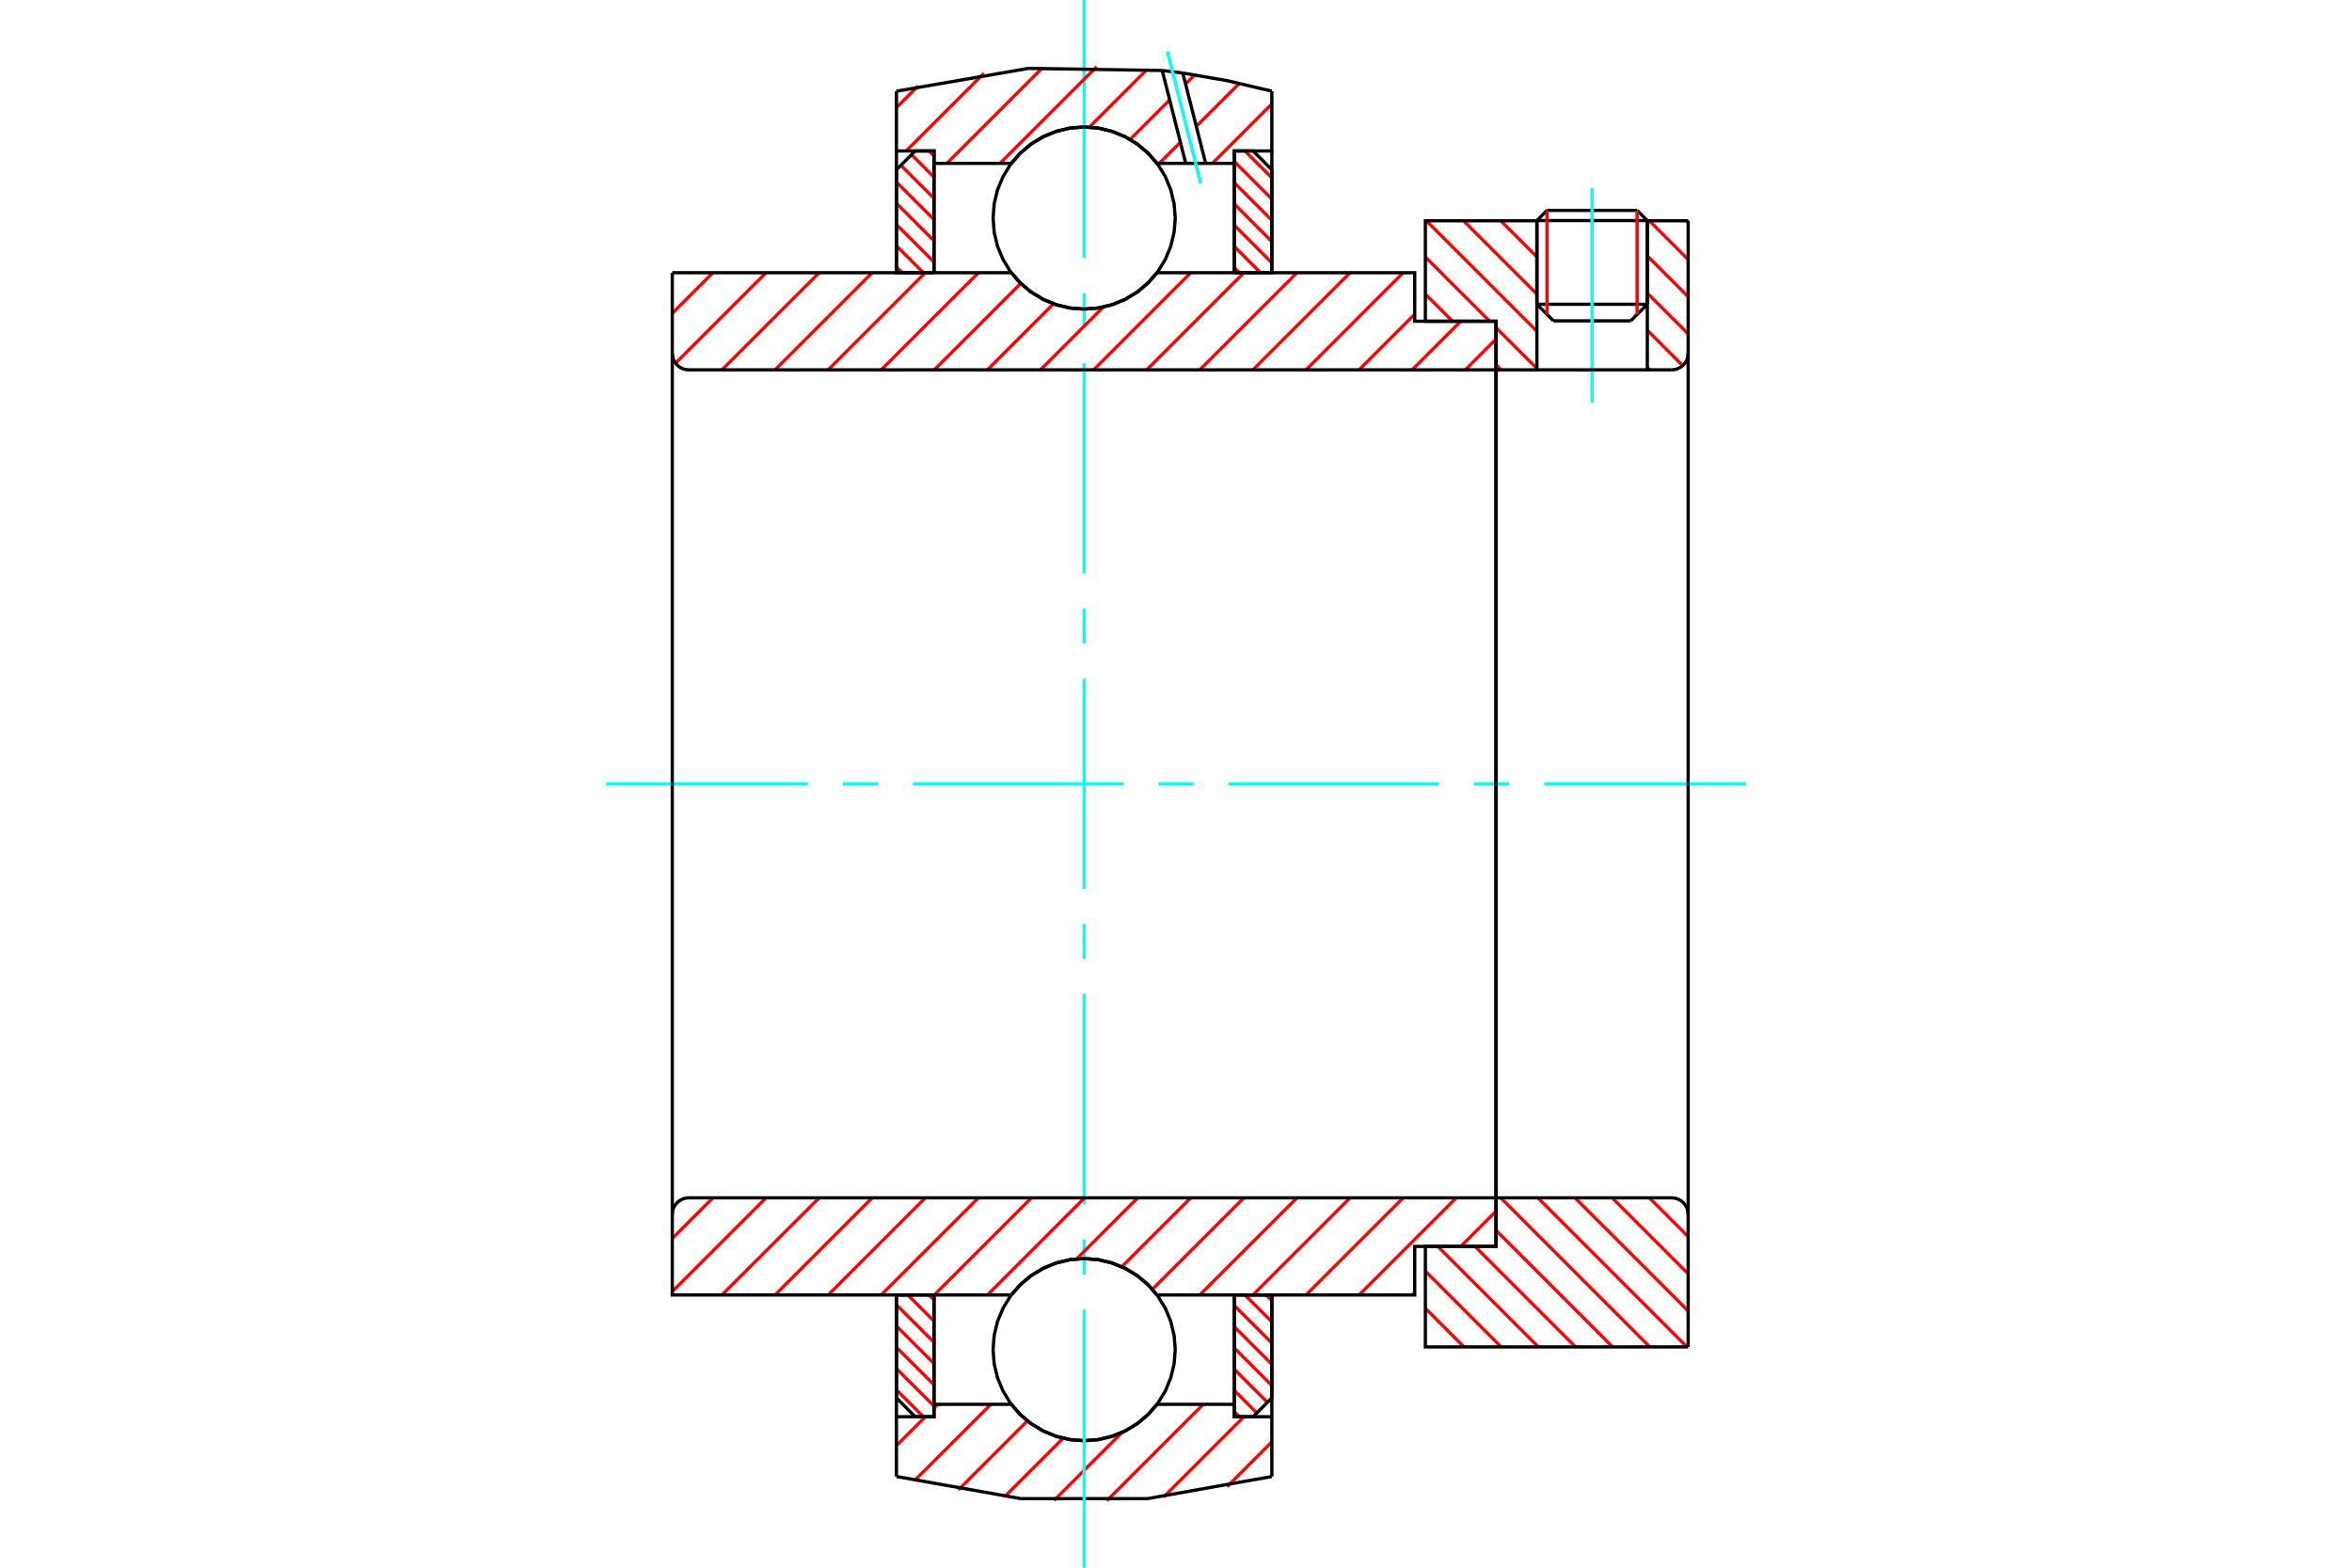 <?xml version="1.0" standalone="no"?>
<!DOCTYPE svg PUBLIC "-//W3C//DTD SVG 1.1//EN"
	"http://www.w3.org/Graphics/SVG/1.1/DTD/svg11.dtd">
<svg xmlns="http://www.w3.org/2000/svg" height="100%" width="100%" viewBox="0 0 36000 24000">
	<rect x="-1800" y="-1200" width="39600" height="26400" style="fill:#FFF"/>
	<g style="fill:none; fill-rule:evenodd" transform="matrix(1 0 0 1 0 0)">
		<g style="fill:none; stroke:#000; stroke-width:50; shape-rendering:geometricPrecision">
			<line x1="25214" y1="3377" x2="23524" y2="3377"/>
			<line x1="23679" y1="3221" x2="25058" y2="3221"/>
			<line x1="23524" y1="4658" x2="25214" y2="4658"/>
			<line x1="24960" y1="4912" x2="23777" y2="4912"/>
			<line x1="23679" y1="3221" x2="23524" y2="3377"/>
			<line x1="25214" y1="3377" x2="25058" y2="3221"/>
			<line x1="24960" y1="4912" x2="25214" y2="4658"/>
			<line x1="23524" y1="4658" x2="23777" y2="4912"/>
			<line x1="23524" y1="3377" x2="23524" y2="4658"/>
			<line x1="25214" y1="4658" x2="25214" y2="3377"/>
		</g>
		<g style="fill:none; stroke:#0FF; stroke-width:50; shape-rendering:geometricPrecision">
			<line x1="24369" y1="6164" x2="24369" y2="2878"/>
		</g>
		<g style="fill:none; stroke:#F00; stroke-width:50; shape-rendering:geometricPrecision">
			<line x1="25058" y1="3221" x2="25058" y2="4814"/>
			<line x1="23679" y1="4814" x2="23679" y2="3221"/>
			<line x1="13721" y1="21277" x2="14133" y2="21689"/>
			<line x1="13721" y1="20952" x2="14296" y2="21526"/>
			<line x1="13721" y1="20627" x2="14296" y2="21201"/>
			<line x1="13721" y1="20301" x2="14296" y2="20876"/>
			<line x1="13721" y1="19976" x2="14296" y2="20551"/>
			<line x1="13895" y1="19825" x2="14296" y2="20226"/>
			<line x1="14220" y1="19825" x2="14296" y2="19901"/>
		</g>
		<g style="fill:none; stroke:#000; stroke-width:50; shape-rendering:geometricPrecision">
			<polyline points="13721,19825 13721,21401 14008,21689 14296,21689 14296,19825 13721,19825"/>
		</g>
		<g style="fill:none; stroke:#0FF; stroke-width:50; shape-rendering:geometricPrecision">
			<line x1="9276" y1="12000" x2="12365" y2="12000"/>
			<line x1="12902" y1="12000" x2="13439" y2="12000"/>
			<line x1="13975" y1="12000" x2="17195" y2="12000"/>
			<line x1="17732" y1="12000" x2="18268" y2="12000"/>
			<line x1="18805" y1="12000" x2="22025" y2="12000"/>
			<line x1="22561" y1="12000" x2="23098" y2="12000"/>
			<line x1="23635" y1="12000" x2="26724" y2="12000"/>
		</g>
		<g style="fill:none; stroke:#F00; stroke-width:50; shape-rendering:geometricPrecision">
			<line x1="13721" y1="4088" x2="13808" y2="4175"/>
			<line x1="13721" y1="3763" x2="14133" y2="4175"/>
			<line x1="13721" y1="3438" x2="14296" y2="4012"/>
			<line x1="13721" y1="3113" x2="14296" y2="3687"/>
			<line x1="13721" y1="2788" x2="14296" y2="3362"/>
			<line x1="13789" y1="2531" x2="14296" y2="3037"/>
			<line x1="13952" y1="2368" x2="14296" y2="2712"/>
			<line x1="14220" y1="2311" x2="14296" y2="2387"/>
		</g>
		<g style="fill:none; stroke:#000; stroke-width:50; shape-rendering:geometricPrecision">
			<polyline points="14296,4175 14296,2311 14008,2311 13721,2599 13721,4175 14296,4175"/>
		</g>
		<g style="fill:none; stroke:#F00; stroke-width:50; shape-rendering:geometricPrecision">
			<line x1="19381" y1="19825" x2="19467" y2="19912"/>
			<line x1="19055" y1="19825" x2="19467" y2="20237"/>
			<line x1="18893" y1="19988" x2="19467" y2="20562"/>
			<line x1="18893" y1="20313" x2="19467" y2="20887"/>
			<line x1="18893" y1="20638" x2="19467" y2="21212"/>
			<line x1="18893" y1="20963" x2="19399" y2="21469"/>
			<line x1="18893" y1="21288" x2="19237" y2="21632"/>
			<line x1="18893" y1="21613" x2="18968" y2="21689"/>
		</g>
		<g style="fill:none; stroke:#000; stroke-width:50; shape-rendering:geometricPrecision">
			<polyline points="19467,19825 19467,21401 19180,21689 18893,21689 18893,19825 19467,19825"/>
		</g>
		<g style="fill:none; stroke:#F00; stroke-width:50; shape-rendering:geometricPrecision">
			<line x1="19055" y1="2311" x2="19467" y2="2723"/>
			<line x1="18893" y1="2474" x2="19467" y2="3048"/>
			<line x1="18893" y1="2799" x2="19467" y2="3373"/>
			<line x1="18893" y1="3124" x2="19467" y2="3699"/>
			<line x1="18893" y1="3449" x2="19467" y2="4024"/>
			<line x1="18893" y1="3774" x2="19293" y2="4175"/>
			<line x1="18893" y1="4099" x2="18968" y2="4175"/>
		</g>
		<g style="fill:none; stroke:#000; stroke-width:50; shape-rendering:geometricPrecision">
			<polyline points="18893,4175 18893,2311 19180,2311 19467,2599 19467,4175 18893,4175"/>
			<polyline points="17989,3338 17971,3120 17920,2907 17837,2705 17722,2518 17580,2352 17414,2210 17227,2096 17025,2012 16812,1961 16594,1944 16376,1961 16163,2012 15961,2096 15775,2210 15608,2352 15466,2518 15352,2705 15268,2907 15217,3120 15200,3338 15217,3556 15268,3769 15352,3971 15466,4158 15608,4324 15775,4466 15961,4580 16163,4664 16376,4715 16594,4732 16812,4715 17025,4664 17227,4580 17414,4466 17580,4324 17722,4158 17837,3971 17920,3769 17971,3556 17989,3338"/>
			<polyline points="17989,20662 17971,20444 17920,20231 17837,20029 17722,19842 17580,19676 17414,19534 17227,19420 17025,19336 16812,19285 16594,19268 16376,19285 16163,19336 15961,19420 15775,19534 15608,19676 15466,19842 15352,20029 15268,20231 15217,20444 15200,20662 15217,20880 15268,21093 15352,21295 15466,21482 15608,21648 15775,21790 15961,21904 16163,21988 16376,22039 16594,22056 16812,22039 17025,21988 17227,21904 17414,21790 17580,21648 17722,21482 17837,21295 17920,21093 17971,20880 17989,20662"/>
		</g>
		<g style="fill:none; stroke:#F00; stroke-width:50; shape-rendering:geometricPrecision">
			<line x1="25245" y1="18338" x2="25839" y2="18932"/>
			<line x1="24676" y1="18338" x2="25839" y2="19501"/>
			<line x1="24107" y1="18338" x2="25839" y2="20070"/>
			<line x1="23539" y1="18338" x2="25820" y2="20620"/>
			<line x1="22970" y1="18338" x2="25251" y2="20620"/>
			<line x1="22898" y1="18836" x2="24682" y2="20620"/>
			<line x1="22576" y1="19082" x2="24114" y2="20620"/>
			<line x1="22007" y1="19082" x2="23545" y2="20620"/>
			<line x1="21817" y1="19461" x2="22976" y2="20620"/>
			<line x1="21817" y1="20029" x2="22407" y2="20620"/>
			<line x1="21817" y1="20598" x2="21838" y2="20620"/>
		</g>
		<g style="fill:none; stroke:#000; stroke-width:50; shape-rendering:geometricPrecision">
			<line x1="25839" y1="12000" x2="25839" y2="20620"/>
			<polyline points="25839,18592 25836,18552 25827,18513 25812,18476 25791,18443 25765,18412 25735,18386 25701,18366 25664,18350 25625,18341 25586,18338 22898,18338 22898,12000"/>
			<polyline points="22898,18338 22898,19082 21817,19082 21817,20620 25839,20620"/>
		</g>
		<g style="fill:none; stroke:#F00; stroke-width:50; shape-rendering:geometricPrecision">
			<line x1="25814" y1="3380" x2="25839" y2="3405"/>
			<line x1="25245" y1="3380" x2="25839" y2="3974"/>
			<line x1="25214" y1="3918" x2="25839" y2="4543"/>
			<line x1="25214" y1="4487" x2="25839" y2="5112"/>
			<line x1="25214" y1="5056" x2="25755" y2="5597"/>
			<line x1="22970" y1="3380" x2="23524" y2="3934"/>
			<line x1="25214" y1="5624" x2="25251" y2="5662"/>
			<line x1="22401" y1="3380" x2="23524" y2="4503"/>
			<line x1="21832" y1="3380" x2="23524" y2="5072"/>
			<line x1="21817" y1="3934" x2="22801" y2="4918"/>
			<line x1="22898" y1="5016" x2="23524" y2="5641"/>
			<line x1="21817" y1="4503" x2="22232" y2="4918"/>
			<line x1="22898" y1="5584" x2="22976" y2="5662"/>
		</g>
		<g style="fill:none; stroke:#000; stroke-width:50; shape-rendering:geometricPrecision">
			<line x1="25839" y1="12000" x2="25839" y2="3380"/>
			<polyline points="25586,5662 25625,5659 25664,5650 25701,5634 25735,5614 25765,5588 25791,5557 25812,5524 25827,5487 25836,5448 25839,5408"/>
			<polyline points="25586,5662 25214,5662 25214,3380"/>
			<polyline points="25214,5662 23524,5662 23524,3380"/>
			<polyline points="23524,5662 22898,5662 22898,12000"/>
			<polyline points="22898,5662 22898,4918 21817,4918 21817,3380 23524,3380"/>
			<line x1="25214" y1="3380" x2="25839" y2="3380"/>
		</g>
		<g style="fill:none; stroke:#F00; stroke-width:50; shape-rendering:geometricPrecision">
			<line x1="19467" y1="22074" x2="18781" y2="22761"/>
			<line x1="19040" y1="21689" x2="17811" y2="22918"/>
			<line x1="18417" y1="21499" x2="16940" y2="22976"/>
			<line x1="17174" y1="21929" x2="16133" y2="22971"/>
			<line x1="16272" y1="22019" x2="15378" y2="22913"/>
			<line x1="15725" y1="21753" x2="14668" y2="22810"/>
			<line x1="15167" y1="21499" x2="13996" y2="22669"/>
			<line x1="14354" y1="21499" x2="14296" y2="21557"/>
			<line x1="14164" y1="21689" x2="13721" y2="22132"/>
		</g>
		<g style="fill:none; stroke:#000; stroke-width:50; shape-rendering:geometricPrecision">
			<polyline points="19467,19825 19467,21689 19467,22604"/>
			<polyline points="13721,22604 15626,22943 17562,22943 19467,22604"/>
			<polyline points="13721,22604 13721,21689 14296,21689 14296,21499 14296,19825"/>
			<polyline points="14296,21499 15479,21499 15621,21660 15786,21798 15971,21909 16170,21990 16379,22040 16594,22056 16809,22040 17018,21990 17218,21909 17402,21798 17568,21660 17710,21499 18893,21499 18893,19825"/>
			<polyline points="18893,21499 18893,21689 19467,21689"/>
			<line x1="13721" y1="21689" x2="13721" y2="19825"/>
		</g>
		<g style="fill:none; stroke:#0FF; stroke-width:50; shape-rendering:geometricPrecision">
			<line x1="16594" y1="24000" x2="16594" y2="20049"/>
			<line x1="16594" y1="19513" x2="16594" y2="18976"/>
			<line x1="16594" y1="18439" x2="16594" y2="15220"/>
			<line x1="16594" y1="14683" x2="16594" y2="14146"/>
			<line x1="16594" y1="13610" x2="16594" y2="10390"/>
			<line x1="16594" y1="9854" x2="16594" y2="9317"/>
			<line x1="16594" y1="8780" x2="16594" y2="5561"/>
			<line x1="16594" y1="5024" x2="16594" y2="4487"/>
			<line x1="16594" y1="3951" x2="16594" y2="0"/>
		</g>
		<g style="fill:none; stroke:#F00; stroke-width:50; shape-rendering:geometricPrecision">
			<line x1="19467" y1="1591" x2="18557" y2="2501"/>
			<line x1="18968" y1="1278" x2="18310" y2="1935"/>
			<line x1="18067" y1="2178" x2="17744" y2="2501"/>
			<line x1="18284" y1="1149" x2="18146" y2="1286"/>
			<line x1="17903" y1="1530" x2="17298" y2="2135"/>
			<line x1="17559" y1="1061" x2="16674" y2="1946"/>
			<line x1="16786" y1="1021" x2="15306" y2="2501"/>
			<line x1="15957" y1="1037" x2="14493" y2="2501"/>
			<line x1="15059" y1="1123" x2="13870" y2="2311"/>
			<line x1="14052" y1="1317" x2="13721" y2="1648"/>
		</g>
		<g style="fill:none; stroke:#000; stroke-width:50; shape-rendering:geometricPrecision">
			<polyline points="13721,4175 13721,2311 13721,1396"/>
			<polyline points="17789,1079 15740,1047 13721,1396"/>
			<polyline points="18104,1118 17947,1098 17789,1079"/>
			<polyline points="19467,1396 18790,1236 18104,1118"/>
			<polyline points="19467,1396 19467,2311 18893,2311 18893,2501 18893,4175"/>
			<polyline points="18893,2501 18454,2501 18149,2501 17710,2501 17568,2340 17402,2202 17218,2091 17018,2010 16809,1960 16594,1944 16379,1960 16170,2010 15971,2091 15786,2202 15621,2340 15479,2501 14296,2501 14296,4175"/>
			<polyline points="14296,2501 14296,2311 13721,2311"/>
			<line x1="19467" y1="2311" x2="19467" y2="4175"/>
		</g>
		<g style="fill:none; stroke:#0FF; stroke-width:50; shape-rendering:geometricPrecision">
			<line x1="18379" y1="2810" x2="17868" y2="789"/>
		</g>
		<g style="fill:none; stroke:#000; stroke-width:50; shape-rendering:geometricPrecision">
			<line x1="18149" y1="2501" x2="17789" y2="1079"/>
			<line x1="18454" y1="2501" x2="18104" y2="1118"/>
		</g>
		<g style="fill:none; stroke:#F00; stroke-width:50; shape-rendering:geometricPrecision">
			<line x1="22898" y1="18542" x2="22359" y2="19082"/>
			<line x1="21654" y1="19786" x2="21615" y2="19825"/>
			<line x1="22290" y1="18338" x2="20802" y2="19825"/>
			<line x1="21477" y1="18338" x2="19990" y2="19825"/>
			<line x1="20664" y1="18338" x2="19177" y2="19825"/>
			<line x1="19852" y1="18338" x2="18364" y2="19825"/>
			<line x1="19039" y1="18338" x2="17638" y2="19739"/>
			<line x1="18226" y1="18338" x2="17171" y2="19393"/>
			<line x1="17414" y1="18338" x2="16479" y2="19273"/>
			<line x1="16601" y1="18338" x2="15114" y2="19825"/>
			<line x1="15788" y1="18338" x2="14301" y2="19825"/>
			<line x1="14976" y1="18338" x2="13488" y2="19825"/>
			<line x1="14163" y1="18338" x2="12676" y2="19825"/>
			<line x1="13350" y1="18338" x2="11863" y2="19825"/>
			<line x1="12538" y1="18338" x2="11050" y2="19825"/>
			<line x1="11725" y1="18338" x2="10290" y2="19773"/>
			<line x1="10912" y1="18338" x2="10290" y2="18960"/>
		</g>
		<g style="fill:none; stroke:#000; stroke-width:50; shape-rendering:geometricPrecision">
			<line x1="22898" y1="12000" x2="22898" y2="19082"/>
			<polyline points="22898,18338 10543,18338 10504,18341 10465,18350 10428,18366 10394,18386 10364,18412 10338,18443 10318,18476 10302,18513 10293,18552 10290,18592 10290,19825 10865,19825 15479,19825"/>
			<polyline points="17710,19825 17568,19664 17402,19526 17218,19415 17018,19334 16809,19284 16594,19268 16379,19284 16170,19334 15971,19415 15786,19526 15621,19664 15479,19825"/>
			<polyline points="17710,19825 21654,19825 21654,19082 22898,19082"/>
			<line x1="10290" y1="12000" x2="10290" y2="18592"/>
		</g>
		<g style="fill:none; stroke:#F00; stroke-width:50; shape-rendering:geometricPrecision">
			<line x1="22898" y1="5191" x2="22428" y2="5662"/>
			<line x1="22359" y1="4918" x2="21615" y2="5662"/>
			<line x1="21654" y1="4810" x2="20802" y2="5662"/>
			<line x1="21477" y1="4175" x2="19990" y2="5662"/>
			<line x1="20664" y1="4175" x2="19177" y2="5662"/>
			<line x1="19852" y1="4175" x2="18364" y2="5662"/>
			<line x1="19039" y1="4175" x2="17552" y2="5662"/>
			<line x1="18226" y1="4175" x2="16739" y2="5662"/>
			<line x1="16887" y1="4701" x2="15926" y2="5662"/>
			<line x1="16125" y1="4651" x2="15114" y2="5662"/>
			<line x1="15624" y1="4339" x2="14301" y2="5662"/>
			<line x1="14976" y1="4175" x2="13488" y2="5662"/>
			<line x1="14163" y1="4175" x2="12676" y2="5662"/>
			<line x1="13350" y1="4175" x2="11863" y2="5662"/>
			<line x1="12538" y1="4175" x2="11050" y2="5662"/>
			<line x1="11725" y1="4175" x2="10340" y2="5560"/>
			<line x1="10912" y1="4175" x2="10290" y2="4797"/>
		</g>
		<g style="fill:none; stroke:#000; stroke-width:50; shape-rendering:geometricPrecision">
			<line x1="10290" y1="12000" x2="10290" y2="4175"/>
			<polyline points="10290,5408 10293,5448 10302,5487 10318,5524 10338,5557 10364,5588 10394,5614 10428,5634 10465,5650 10504,5659 10543,5662 22898,5662 22898,4918 21654,4918 21654,4175 17710,4175"/>
			<polyline points="15479,4175 15621,4336 15786,4474 15971,4585 16170,4666 16379,4716 16594,4732 16809,4716 17018,4666 17218,4585 17402,4474 17568,4336 17710,4175"/>
			<polyline points="15479,4175 10865,4175 10290,4175"/>
			<line x1="22898" y1="12000" x2="22898" y2="5662"/>
		</g>
	</g>
</svg>

